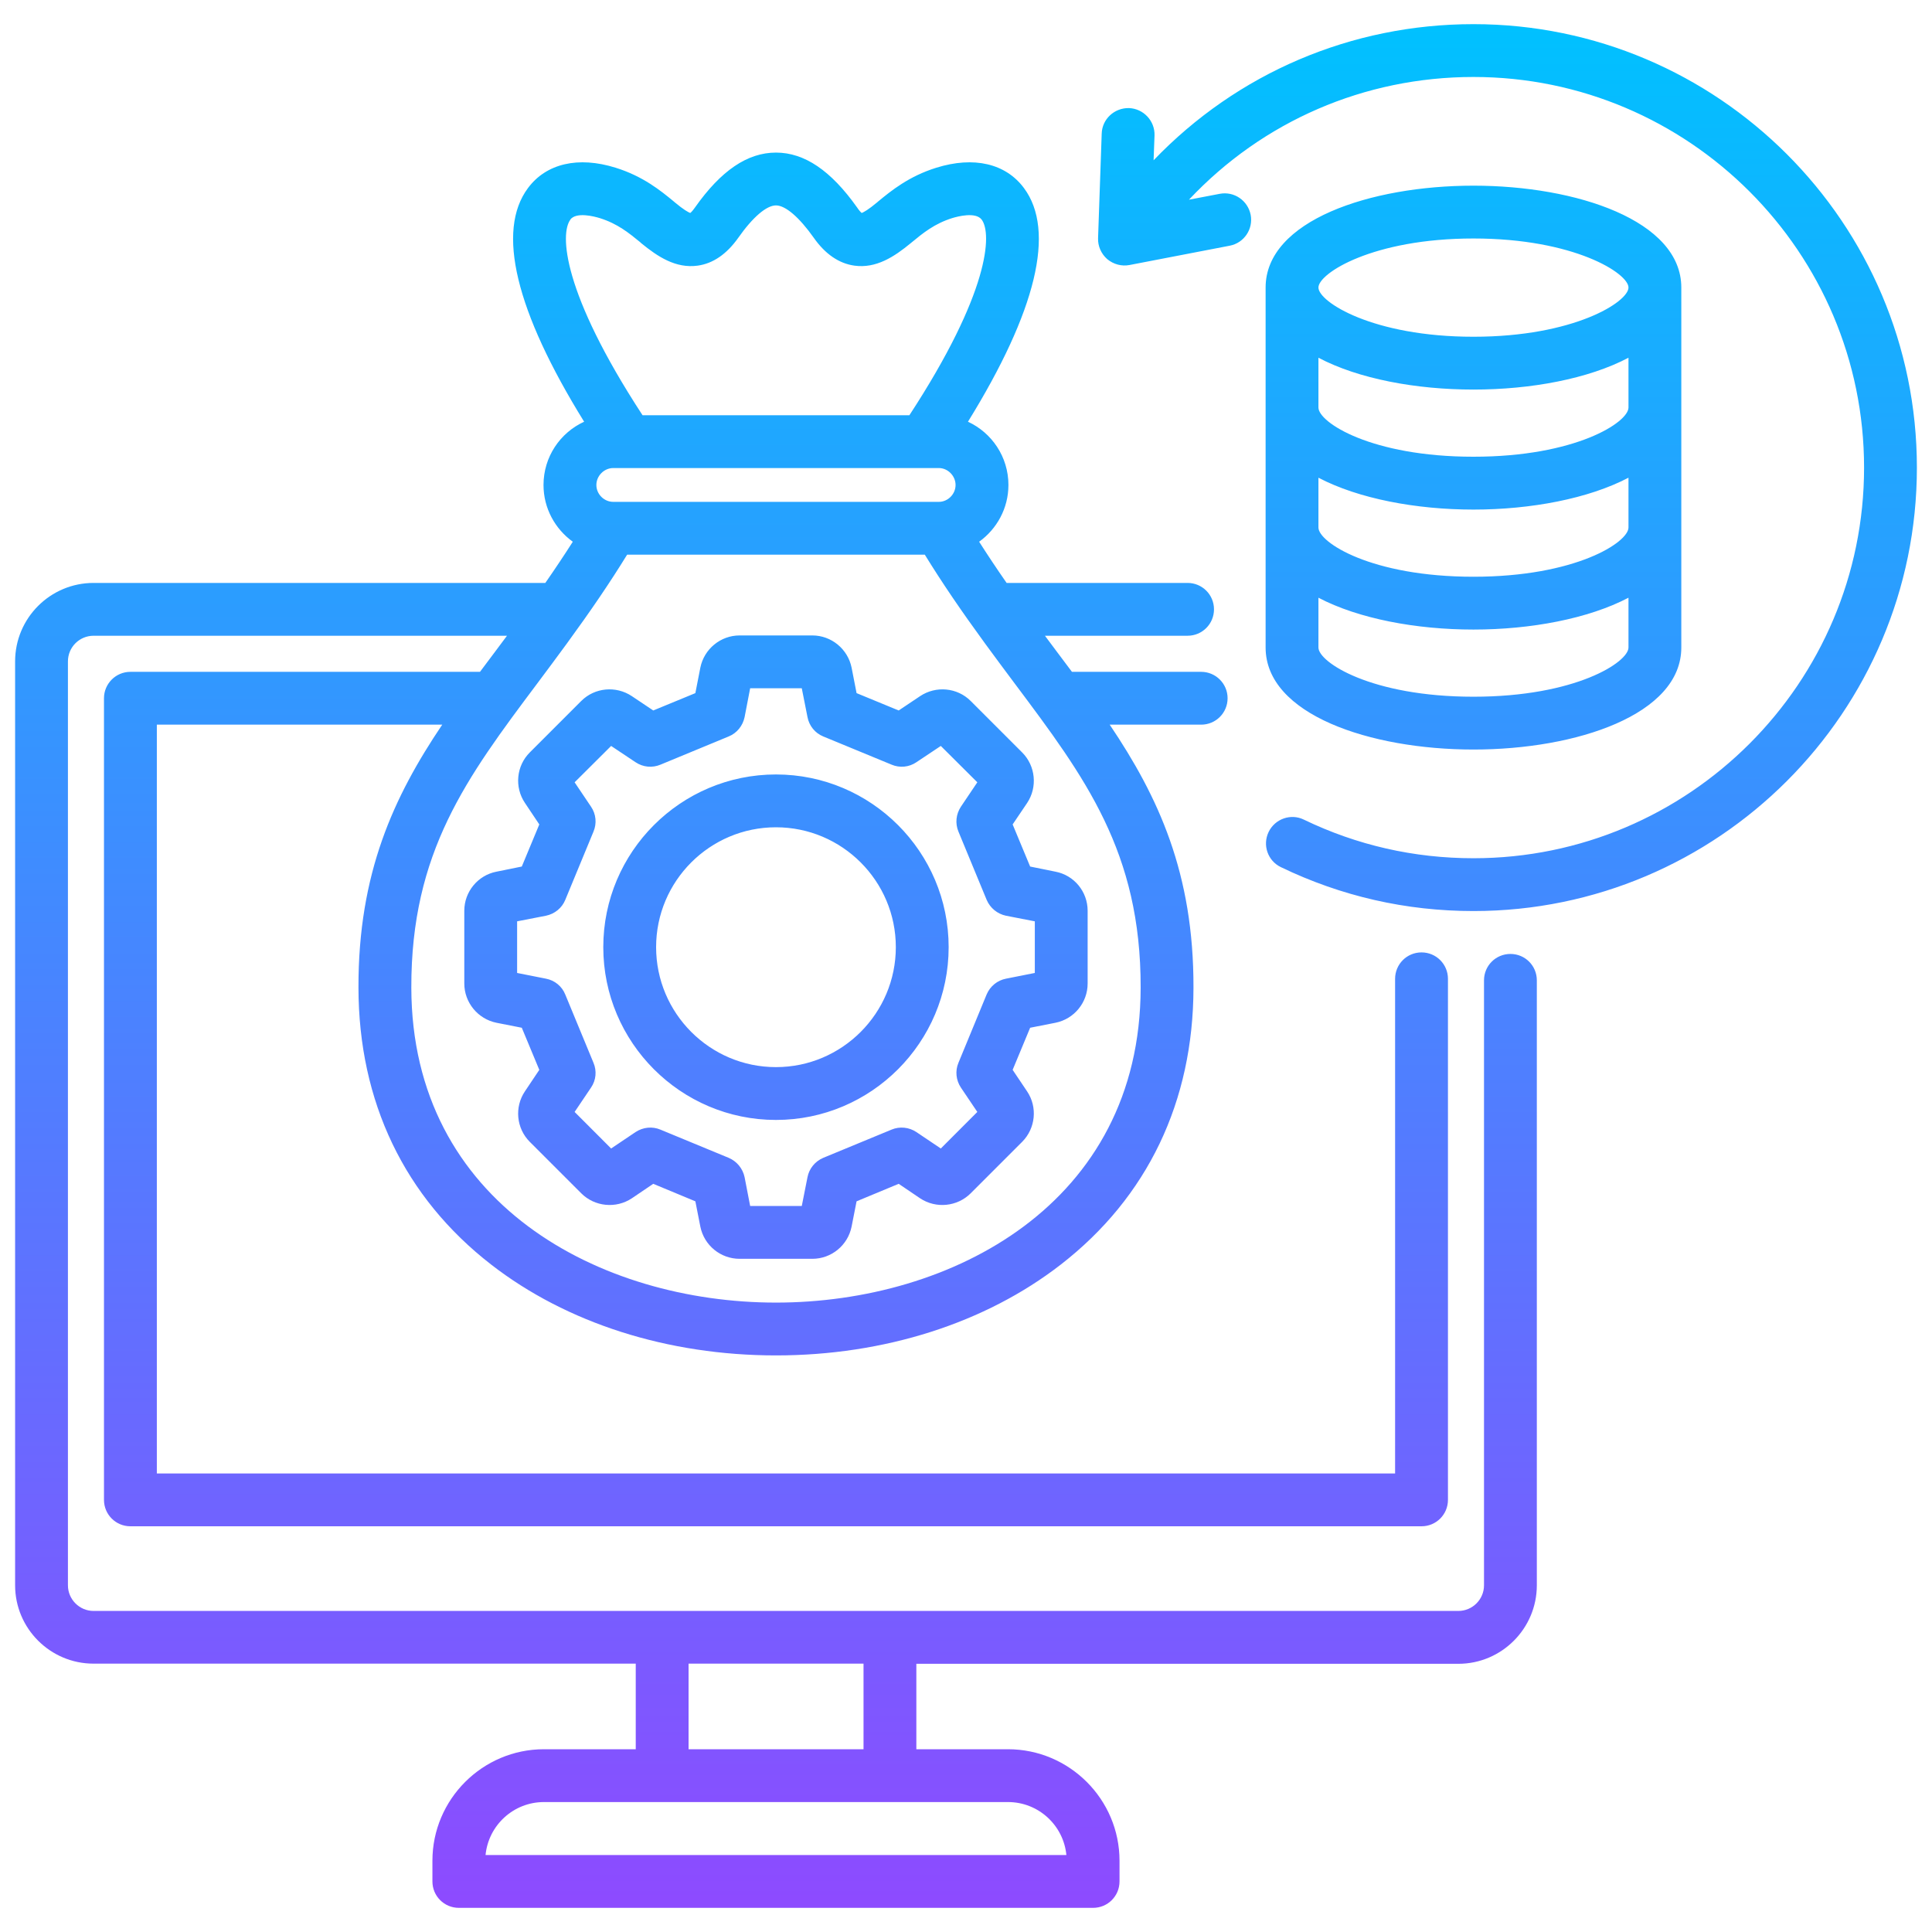 <?xml version="1.0" encoding="UTF-8"?> <svg xmlns="http://www.w3.org/2000/svg" xmlns:xlink="http://www.w3.org/1999/xlink" width="50px" height="50px" viewBox="0 0 50 50" version="1.1"><defs><linearGradient id="linear0" gradientUnits="userSpaceOnUse" x1="256" y1="505.614" x2="256" y2="6.386" gradientTransform="matrix(0.098,0,0,0.098,0,0)"><stop offset="0" style="stop-color:rgb(57.647%,27.059%,100%);stop-opacity:1;"></stop><stop offset="0" style="stop-color:rgb(55.686%,29.02%,100%);stop-opacity:1;"></stop><stop offset="1" style="stop-color:rgb(0%,75.686%,100%);stop-opacity:1;"></stop></linearGradient></defs><g id="surface1"><path style=" stroke:none;fill-rule:nonzero;fill:url(#linear0);" d="M 39.09 24.688 C 38.711 24.688 38.406 24.992 38.406 25.371 L 38.406 41.027 C 38.406 41.391 38.109 41.691 37.742 41.691 L 2.422 41.691 C 2.055 41.691 1.758 41.391 1.758 41.027 L 1.758 17.117 C 1.758 16.75 2.055 16.453 2.422 16.453 L 13.121 16.453 C 13.016 16.594 12.91 16.734 12.809 16.871 C 12.68 17.043 12.551 17.215 12.422 17.387 L 3.375 17.387 C 2.996 17.387 2.691 17.695 2.691 18.07 L 2.691 38.816 C 2.691 39.195 2.996 39.5 3.375 39.5 L 36.789 39.5 C 37.168 39.5 37.473 39.195 37.473 38.816 L 37.473 25.332 C 37.473 24.953 37.168 24.648 36.789 24.648 C 36.41 24.648 36.105 24.953 36.105 25.332 L 36.105 38.133 L 4.059 38.133 L 4.059 18.754 L 11.445 18.754 C 10.188 20.621 9.27 22.598 9.277 25.562 C 9.281 28.512 10.469 30.988 12.711 32.727 C 14.664 34.242 17.281 35.078 20.082 35.078 C 22.883 35.078 25.5 34.242 27.453 32.727 C 29.695 30.988 30.883 28.512 30.887 25.562 C 30.895 22.598 29.977 20.621 28.719 18.754 L 31.086 18.754 C 31.465 18.754 31.77 18.449 31.77 18.07 C 31.77 17.695 31.465 17.387 31.086 17.387 L 27.742 17.387 C 27.613 17.215 27.484 17.043 27.355 16.871 C 27.254 16.734 27.148 16.594 27.043 16.453 L 30.734 16.453 C 31.113 16.453 31.418 16.148 31.418 15.77 C 31.418 15.391 31.113 15.086 30.734 15.086 L 26.051 15.086 C 25.793 14.715 25.559 14.363 25.34 14.02 C 25.797 13.691 26.098 13.156 26.098 12.551 C 26.098 11.824 25.668 11.199 25.051 10.914 C 26.82 8.051 27.324 5.973 26.5 4.867 C 26.027 4.23 25.203 4.039 24.234 4.34 C 23.52 4.562 23.062 4.938 22.73 5.211 L 22.699 5.238 C 22.469 5.43 22.352 5.492 22.301 5.512 C 22.277 5.492 22.234 5.449 22.18 5.367 C 21.504 4.414 20.82 3.949 20.082 3.949 C 19.344 3.949 18.66 4.414 17.988 5.367 C 17.93 5.449 17.891 5.492 17.863 5.512 C 17.812 5.492 17.695 5.43 17.465 5.238 L 17.434 5.211 C 17.102 4.938 16.645 4.562 15.93 4.34 C 14.965 4.039 14.137 4.23 13.664 4.867 C 12.84 5.973 13.344 8.051 15.117 10.914 C 14.496 11.199 14.066 11.824 14.066 12.551 C 14.066 13.156 14.367 13.691 14.824 14.02 C 14.605 14.363 14.371 14.715 14.113 15.086 L 2.422 15.086 C 1.301 15.086 0.391 15.996 0.391 17.117 L 0.391 41.027 C 0.391 42.145 1.301 43.055 2.422 43.055 L 16.453 43.055 L 16.453 45.27 L 14.078 45.27 C 12.488 45.27 11.191 46.566 11.191 48.156 L 11.191 48.691 C 11.191 49.07 11.496 49.375 11.875 49.375 L 28.289 49.375 C 28.668 49.375 28.973 49.07 28.973 48.691 L 28.973 48.156 C 28.973 46.566 27.676 45.27 26.086 45.27 L 23.715 45.27 L 23.715 43.059 L 37.742 43.059 C 38.863 43.059 39.773 42.145 39.773 41.027 L 39.773 25.371 C 39.773 24.992 39.469 24.688 39.09 24.688 Z M 20.082 33.711 C 15.543 33.711 10.656 31.16 10.645 25.562 C 10.637 22.051 12.078 20.125 13.902 17.691 C 14.152 17.355 14.41 17.012 14.672 16.652 C 15.293 15.801 15.785 15.078 16.23 14.355 L 23.934 14.355 C 24.379 15.078 24.871 15.801 25.492 16.652 C 25.754 17.012 26.012 17.355 26.262 17.691 C 28.086 20.125 29.527 22.051 29.52 25.562 C 29.512 31.16 24.621 33.711 20.082 33.711 Z M 24.297 12.113 C 24.531 12.113 24.73 12.316 24.73 12.551 C 24.73 12.789 24.531 12.988 24.297 12.988 L 15.871 12.988 C 15.633 12.988 15.434 12.789 15.434 12.551 C 15.434 12.316 15.633 12.113 15.871 12.113 Z M 14.758 5.684 C 14.914 5.477 15.383 5.602 15.523 5.645 C 15.984 5.789 16.277 6.031 16.566 6.266 L 16.594 6.293 C 17.02 6.641 17.488 6.953 18.055 6.875 C 18.453 6.82 18.805 6.578 19.105 6.156 C 19.48 5.621 19.836 5.316 20.082 5.316 C 20.328 5.316 20.684 5.621 21.062 6.156 C 21.359 6.578 21.715 6.82 22.113 6.875 C 22.676 6.953 23.148 6.641 23.57 6.293 L 23.598 6.27 C 23.887 6.031 24.184 5.789 24.641 5.645 C 24.781 5.602 25.25 5.477 25.406 5.684 C 25.676 6.047 25.613 7.566 23.535 10.746 L 16.629 10.746 C 14.551 7.566 14.488 6.047 14.762 5.684 Z M 27.598 48.008 L 12.566 48.008 C 12.641 47.238 13.289 46.637 14.078 46.637 L 26.086 46.637 C 26.875 46.637 27.523 47.238 27.598 48.008 Z M 22.348 45.27 L 17.82 45.27 L 17.82 43.055 L 22.348 43.055 Z M 23.812 18.016 L 23.258 18.387 L 22.168 17.938 L 22.039 17.277 C 21.941 16.797 21.516 16.445 21.023 16.445 L 19.141 16.445 C 18.648 16.445 18.223 16.797 18.125 17.277 L 17.996 17.938 L 16.906 18.387 L 16.352 18.016 C 15.941 17.742 15.391 17.793 15.043 18.141 L 13.711 19.473 C 13.363 19.82 13.309 20.371 13.586 20.781 L 13.957 21.336 L 13.504 22.426 L 12.848 22.559 C 12.367 22.652 12.016 23.078 12.016 23.57 L 12.016 25.453 C 12.016 25.945 12.367 26.371 12.848 26.469 L 13.504 26.598 L 13.957 27.688 L 13.586 28.242 C 13.309 28.652 13.363 29.203 13.711 29.551 L 15.043 30.883 C 15.391 31.23 15.941 31.285 16.352 31.012 L 16.906 30.637 L 17.996 31.09 L 18.125 31.746 C 18.223 32.23 18.648 32.578 19.141 32.578 L 21.023 32.578 C 21.516 32.578 21.941 32.23 22.039 31.746 L 22.168 31.09 L 23.258 30.637 L 23.812 31.012 C 24.223 31.285 24.773 31.23 25.121 30.883 L 26.453 29.551 C 26.801 29.203 26.855 28.652 26.582 28.246 L 26.207 27.688 L 26.66 26.598 L 27.316 26.469 C 27.801 26.371 28.148 25.945 28.148 25.453 L 28.148 23.57 C 28.148 23.078 27.801 22.652 27.316 22.559 L 26.66 22.426 L 26.207 21.336 L 26.582 20.781 C 26.855 20.371 26.801 19.82 26.453 19.473 L 25.121 18.141 C 24.773 17.793 24.223 17.742 23.812 18.016 Z M 24.805 21.523 L 25.535 23.289 C 25.625 23.5 25.812 23.652 26.035 23.699 L 26.781 23.844 L 26.781 25.18 L 26.035 25.328 C 25.812 25.371 25.625 25.523 25.535 25.734 L 24.805 27.504 C 24.715 27.715 24.742 27.957 24.867 28.145 L 25.293 28.777 L 24.348 29.723 L 23.715 29.297 C 23.527 29.172 23.285 29.145 23.074 29.234 L 21.305 29.965 C 21.094 30.055 20.941 30.242 20.898 30.465 L 20.75 31.211 L 19.414 31.211 L 19.27 30.465 C 19.223 30.242 19.07 30.055 18.859 29.965 L 17.09 29.234 C 16.879 29.145 16.641 29.172 16.449 29.297 L 15.816 29.723 L 14.871 28.777 L 15.297 28.145 C 15.426 27.957 15.449 27.715 15.359 27.504 L 14.629 25.738 C 14.543 25.523 14.355 25.371 14.129 25.328 L 13.383 25.18 L 13.383 23.844 L 14.129 23.699 C 14.355 23.652 14.543 23.5 14.629 23.289 L 15.359 21.523 C 15.449 21.309 15.426 21.07 15.297 20.879 L 14.871 20.246 L 15.816 19.305 L 16.449 19.727 C 16.641 19.855 16.879 19.879 17.094 19.789 L 18.859 19.059 C 19.07 18.973 19.223 18.785 19.27 18.559 L 19.414 17.812 L 20.75 17.812 L 20.898 18.559 C 20.941 18.785 21.094 18.973 21.305 19.059 L 23.074 19.789 C 23.285 19.879 23.527 19.855 23.715 19.727 L 24.348 19.305 L 25.293 20.246 L 24.867 20.879 C 24.742 21.07 24.715 21.309 24.805 21.523 Z M 20.082 20.043 C 17.617 20.043 15.613 22.047 15.613 24.512 C 15.613 26.977 17.617 28.984 20.082 28.984 C 22.547 28.984 24.551 26.977 24.551 24.512 C 24.551 22.047 22.547 20.043 20.082 20.043 Z M 20.082 27.617 C 18.371 27.617 16.98 26.223 16.98 24.512 C 16.98 22.801 18.371 21.41 20.082 21.41 C 21.793 21.41 23.184 22.801 23.184 24.512 C 23.184 26.223 21.793 27.617 20.082 27.617 Z M 32.754 16.758 C 32.754 18.492 35.461 19.398 38.133 19.398 C 40.805 19.398 43.512 18.492 43.512 16.758 L 43.512 7.441 C 43.512 5.711 40.805 4.805 38.133 4.805 C 35.461 4.805 32.754 5.711 32.754 7.441 C 32.754 9.176 32.754 7.441 32.754 7.441 Z M 38.133 18.031 C 35.484 18.031 34.121 17.137 34.121 16.758 L 34.121 15.469 C 35.156 16.012 36.648 16.293 38.133 16.293 C 39.617 16.293 41.109 16.012 42.145 15.469 L 42.145 16.758 C 42.145 17.137 40.777 18.031 38.133 18.031 Z M 38.133 14.926 C 35.484 14.926 34.121 14.035 34.121 13.652 L 34.121 12.363 C 35.156 12.906 36.648 13.188 38.133 13.188 C 39.617 13.188 41.109 12.906 42.145 12.363 L 42.145 13.652 C 42.145 14.035 40.777 14.926 38.133 14.926 Z M 38.133 11.82 C 35.484 11.82 34.121 10.93 34.121 10.547 L 34.121 9.258 C 35.156 9.805 36.648 10.082 38.133 10.082 C 39.617 10.082 41.109 9.805 42.145 9.258 L 42.145 10.547 C 42.145 10.93 40.777 11.82 38.133 11.82 Z M 38.133 6.172 C 40.738 6.172 42.145 7.074 42.145 7.441 C 42.145 7.812 40.738 8.715 38.133 8.715 C 35.527 8.715 34.121 7.812 34.121 7.441 C 34.121 7.074 35.527 6.172 38.133 6.172 Z M 49.609 12.102 C 49.609 18.43 44.461 23.578 38.133 23.578 C 36.387 23.578 34.711 23.195 33.148 22.441 C 32.809 22.277 32.668 21.871 32.832 21.531 C 32.996 21.191 33.406 21.047 33.742 21.211 C 35.117 21.875 36.594 22.211 38.133 22.211 C 43.707 22.211 48.242 17.676 48.242 12.102 C 48.242 6.527 43.707 1.992 38.133 1.992 C 35.312 1.992 32.68 3.137 30.77 5.168 L 31.566 5.016 C 31.938 4.945 32.293 5.188 32.367 5.559 C 32.438 5.93 32.195 6.289 31.824 6.359 L 29.23 6.859 C 29.027 6.898 28.816 6.84 28.656 6.707 C 28.5 6.57 28.41 6.371 28.418 6.164 L 28.512 3.457 C 28.523 3.082 28.84 2.789 29.219 2.797 C 29.594 2.812 29.891 3.129 29.879 3.504 L 29.855 4.148 C 32.016 1.895 34.969 0.625 38.133 0.625 C 44.461 0.625 49.609 5.773 49.609 12.102 Z M 49.609 12.102 "></path></g></svg> 